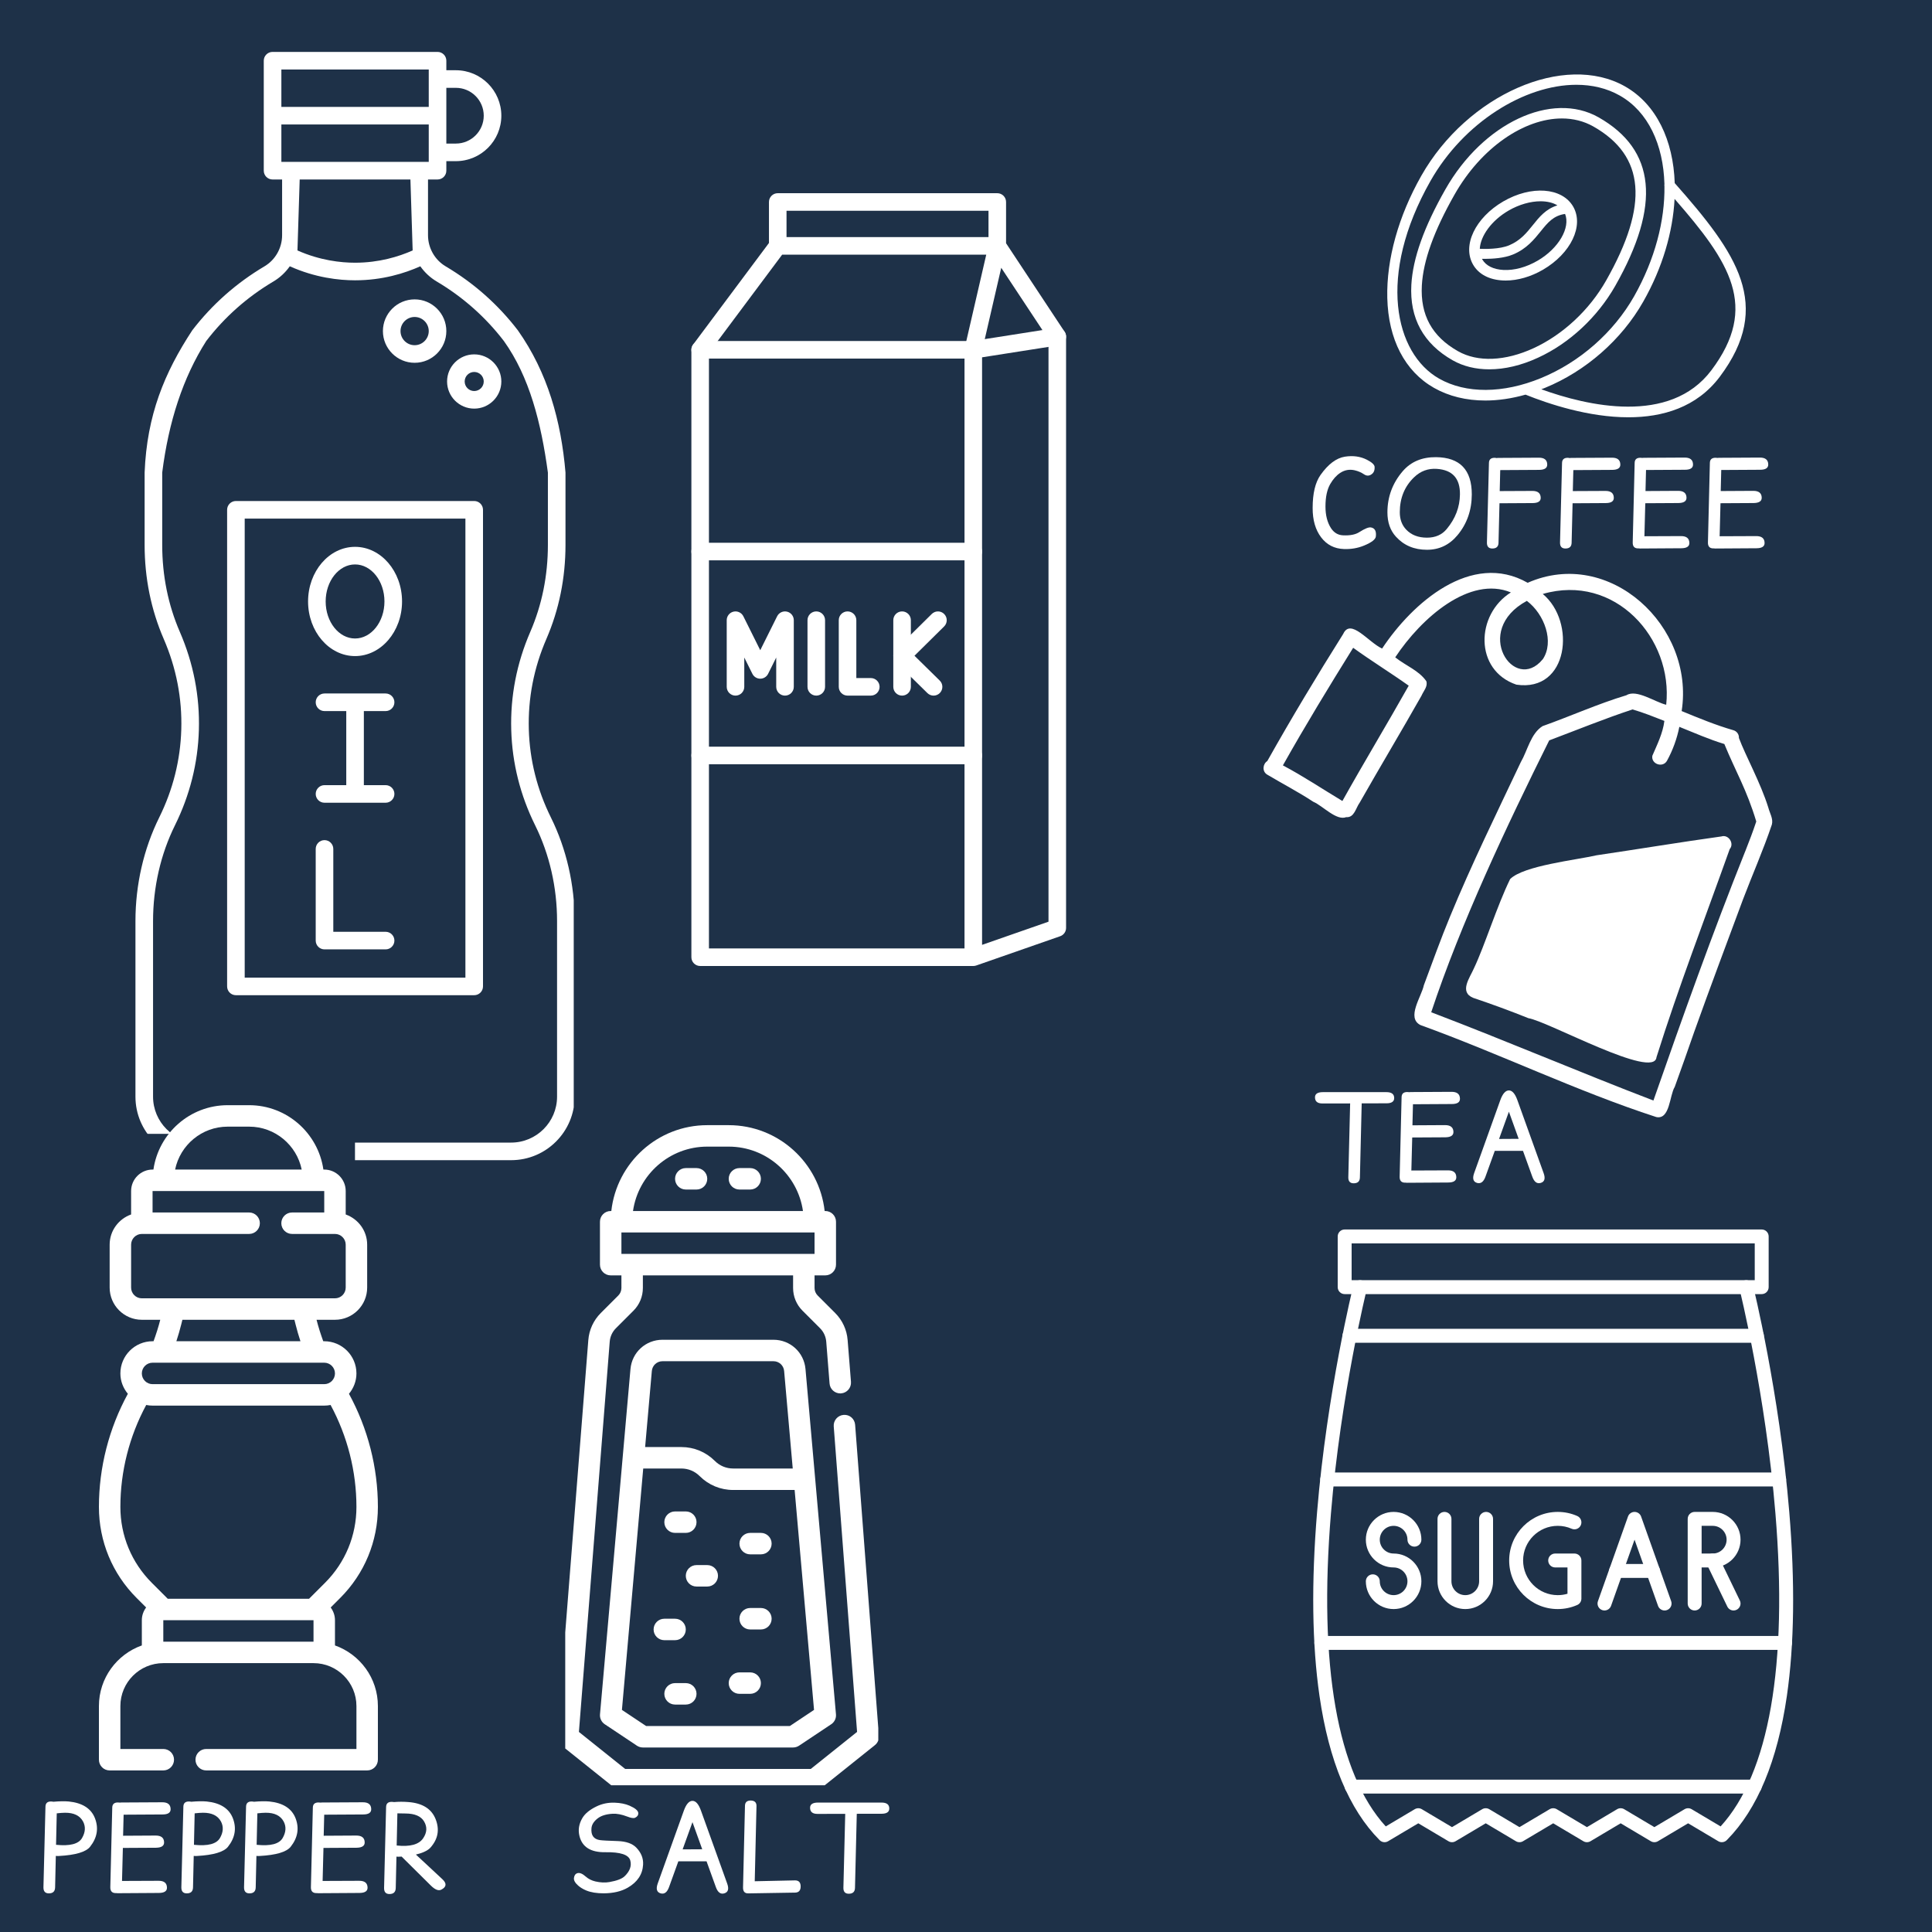 <svg xmlns="http://www.w3.org/2000/svg" xmlns:xlink="http://www.w3.org/1999/xlink" width="1080" zoomAndPan="magnify" viewBox="0 0 810 810" height="1080" preserveAspectRatio="xMidYMid meet" version="1.0"><defs><g/><clipPath id="2879b642a5"><path d="M 529 240 L 743.496 240 L 743.496 469 L 529 469 Z M 529 240 " clip-rule="nonzero"/></clipPath><clipPath id="e90fecf1f7"><path d="M 560 515.465 L 742 515.465 L 742 543 L 560 543 Z M 560 515.465 " clip-rule="nonzero"/></clipPath><clipPath id="fd32a9e3f9"><path d="M 550 536 L 752 536 L 752 772.715 L 550 772.715 Z M 550 536 " clip-rule="nonzero"/></clipPath><clipPath id="1f93e79d93"><path d="M 289.754 81 L 447 81 L 447 405 L 289.754 405 Z M 289.754 81 " clip-rule="nonzero"/></clipPath><clipPath id="7513375ef1"><path d="M 289.754 137 L 447 137 L 447 151 L 289.754 151 Z M 289.754 137 " clip-rule="nonzero"/></clipPath><clipPath id="4e14af2b72"><path d="M 289.754 227 L 412 227 L 412 235 L 289.754 235 Z M 289.754 227 " clip-rule="nonzero"/></clipPath><clipPath id="4000e4743d"><path d="M 289.754 313 L 412 313 L 412 321 L 289.754 321 Z M 289.754 313 " clip-rule="nonzero"/></clipPath><clipPath id="08042d6655"><path d="M 56.789 21.762 L 240.539 21.762 L 240.539 486.762 L 56.789 486.762 Z M 56.789 21.762 " clip-rule="nonzero"/></clipPath><clipPath id="3a24ec810f"><path d="M 45.188 475.367 L 148.848 475.367 L 148.848 487.172 L 45.188 487.172 Z M 45.188 475.367 " clip-rule="nonzero"/></clipPath><clipPath id="e92228794c"><path d="M 41.445 463.355 L 159 463.355 L 159 742.355 L 41.445 742.355 Z M 41.445 463.355 " clip-rule="nonzero"/></clipPath><clipPath id="a90fd10ebb"><path d="M 236.98 471.73 L 368.23 471.73 L 368.23 748.48 L 236.98 748.48 Z M 236.98 471.73 " clip-rule="nonzero"/></clipPath></defs><rect x="-81" width="972" fill="#ffffff" y="-81" height="972" fill-opacity="1"/><rect x="-81" width="972" fill="#1e3148" y="-81" height="972" fill-opacity="1"/><g clip-path="url(#2879b642a5)"><path fill="#ffffff" d="M 731.703 356.883 C 717.918 391.367 705.445 426.367 693.203 461.406 C 662.012 449.453 631.277 436.277 600.043 424.395 C 612.488 386.879 631.566 346.531 649.512 310.41 C 661.125 306.047 672.738 301.285 684.469 297.43 C 689.023 298.766 693.395 300.523 697.801 302.246 C 697.145 307.457 694.777 312.145 692.758 316.848 C 692.137 320.332 697.137 322.066 698.887 318.965 C 701.328 314.512 703.078 309.715 704.07 304.734 C 710.332 307.227 716.512 310.004 722.941 311.93 C 727.711 323.543 732.301 331.008 736.324 344.414 C 734.922 348.672 733.32 352.801 731.703 356.922 Z M 646.781 276.414 C 634.918 290.941 617.02 264.41 640.145 251.918 C 647.547 257.508 651.758 269.133 646.781 276.449 Z M 590.613 287.473 C 581.488 303.691 571.867 319.586 562.805 335.82 C 554.508 330.844 546.43 325.434 537.859 320.891 C 547.234 304.223 557.199 287.855 567.324 271.59 C 574.941 277.105 582.965 282.035 590.613 287.473 Z M 741.379 338.598 C 738.117 328.129 731.812 316.824 729.051 309.391 C 729.133 307.875 728.137 306.512 726.668 306.129 C 719.277 303.992 712.156 301.047 705.043 298.117 C 710.594 262.629 674.789 229.223 640.484 244.336 C 616.852 230.891 592.047 252.883 579.453 271.91 C 573.715 269.289 566.25 258.961 563.141 265.789 C 552.148 283.277 541.453 301.039 531.324 319.07 C 529.434 320.25 529.012 323.453 531.324 324.789 C 537.738 328.602 544.363 332.047 550.617 336.152 C 554.551 337.812 560.293 344.23 564.406 342.59 C 567.816 342.906 568.453 338.656 570.074 336.484 C 578.598 321.484 587.484 306.676 595.973 291.664 C 596.801 289.715 598.711 287.82 597.988 285.574 C 594.828 281.062 589.477 279.18 584.953 275.594 C 595.93 258.988 616.223 241.258 633.445 248.379 C 618.676 257.609 618.004 281.012 635.746 287.043 C 657.707 290.309 660.801 260.598 646.812 249.023 C 676.945 240.266 701.566 267.566 698.562 295.477 C 693.902 294.383 686.121 288.84 681.914 291.473 C 669.945 295.074 658.504 300.246 646.715 304.438 C 641.738 307.582 640.461 314.617 637.59 319.551 C 627.445 341.012 616.98 362.316 607.941 384.258 C 604 393.758 600.543 403.445 596.949 413.078 C 595.996 417.82 589.484 426.734 595.551 429.77 C 628.73 441.773 661.082 457.508 694.422 468.332 C 700.164 469.504 699.93 459.258 702.137 455.691 C 704.902 448.055 707.613 440.398 710.27 432.723 C 716.906 414.113 723.887 395.613 730.758 377.082 C 734.742 366.598 739.285 356.344 742.867 345.691 C 743.508 343.27 741.973 340.922 741.379 338.598 " fill-opacity="1" fill-rule="nonzero"/></g><path fill="#ffffff" d="M 721.723 350.68 C 704.246 353.109 686.832 356.012 669.379 358.582 C 660.719 360.582 638.828 362.906 633.141 368.539 C 627.684 379.629 622.5 396.387 618.004 405.867 C 616.27 409.898 611.582 415.922 617.715 418.387 C 625.496 420.996 633.191 423.828 640.801 426.883 C 648.957 428.168 693.578 452.879 694.492 443.238 C 703.707 413.848 714.922 384.805 725.184 355.996 C 727.238 353.656 724.695 349.734 721.723 350.68 " fill-opacity="1" fill-rule="nonzero"/><g clip-path="url(#e90fecf1f7)"><path fill="#ffffff" d="M 738.602 542.562 L 563.758 542.562 C 562.145 542.562 560.84 541.254 560.84 539.645 L 560.84 518.383 C 560.84 516.77 562.145 515.465 563.758 515.465 L 738.602 515.465 C 740.215 515.465 741.52 516.77 741.52 518.383 L 741.52 539.645 C 741.52 541.258 740.215 542.562 738.602 542.562 Z M 566.676 536.723 L 735.684 536.723 L 735.684 521.301 L 566.676 521.301 Z M 566.676 536.723 " fill-opacity="1" fill-rule="nonzero"/></g><g clip-path="url(#fd32a9e3f9)"><path fill="#ffffff" d="M 580.48 772.352 C 579.727 772.352 578.977 772.055 578.41 771.488 C 565.641 758.648 557.156 738.309 553.203 711.035 C 550.082 689.504 549.742 663.562 552.195 633.93 C 556.355 583.617 567.293 539.379 567.402 538.938 C 567.793 537.371 569.379 536.422 570.941 536.812 C 572.508 537.203 573.461 538.785 573.07 540.352 C 572.961 540.789 562.125 584.633 558.008 634.488 C 552.742 698.238 560.688 743.523 580.988 765.734 L 593.133 758.52 C 594.051 757.973 595.195 757.973 596.113 758.52 L 608.762 766.035 L 621.414 758.52 C 622.332 757.973 623.477 757.973 624.395 758.52 L 637.043 766.035 L 649.695 758.52 C 650.613 757.973 651.758 757.973 652.676 758.52 L 665.328 766.035 L 677.977 758.52 C 678.895 757.973 680.039 757.973 680.957 758.52 L 693.609 766.035 L 706.258 758.52 C 707.176 757.973 708.32 757.973 709.238 758.52 L 721.375 765.73 C 741.68 743.508 749.625 698.199 744.348 634.414 C 740.223 584.566 729.398 540.789 729.289 540.352 C 728.898 538.789 729.852 537.203 731.418 536.812 C 732.98 536.422 734.566 537.375 734.957 538.938 C 735.066 539.379 746.004 583.621 750.164 633.934 C 752.617 663.562 752.277 689.504 749.156 711.035 C 745.219 738.18 736.801 758.457 724.129 771.309 C 723.586 771.953 722.777 772.352 721.891 772.352 C 721.32 772.352 720.773 772.184 720.312 771.891 L 707.75 764.426 L 695.102 771.941 C 694.18 772.488 693.039 772.488 692.117 771.941 L 679.469 764.426 L 666.82 771.941 C 665.898 772.488 664.754 772.488 663.836 771.941 L 651.188 764.426 L 638.535 771.941 C 637.617 772.488 636.473 772.488 635.555 771.941 L 622.906 764.426 L 610.254 771.941 C 609.336 772.488 608.191 772.488 607.273 771.941 L 594.625 764.426 L 581.973 771.941 C 581.508 772.215 580.992 772.352 580.48 772.352 Z M 580.48 772.352 " fill-opacity="1" fill-rule="nonzero"/></g><path fill="#ffffff" d="M 584.281 674.609 C 577.859 674.609 572.637 669.387 572.637 662.965 C 572.637 661.352 573.945 660.047 575.555 660.047 C 577.168 660.047 578.477 661.352 578.477 662.965 C 578.477 666.168 581.078 668.77 584.281 668.77 C 587.48 668.77 590.082 666.168 590.082 662.965 C 590.082 659.766 587.48 657.16 584.281 657.16 C 577.859 657.16 572.637 651.941 572.637 645.52 C 572.637 639.102 577.859 633.875 584.281 633.875 C 590.699 633.875 595.922 639.102 595.922 645.52 C 595.922 647.133 594.613 648.438 593.004 648.438 C 591.391 648.438 590.082 647.133 590.082 645.52 C 590.082 642.32 587.48 639.715 584.281 639.715 C 581.078 639.715 578.477 642.32 578.477 645.52 C 578.477 648.719 581.078 651.324 584.281 651.324 C 590.699 651.324 595.922 656.547 595.922 662.965 C 595.922 669.387 590.699 674.609 584.281 674.609 Z M 584.281 674.609 " fill-opacity="1" fill-rule="nonzero"/><path fill="#ffffff" d="M 614.328 674.609 C 607.906 674.609 602.684 669.387 602.684 662.965 L 602.684 636.797 C 602.684 635.184 603.992 633.875 605.602 633.875 C 607.215 633.875 608.523 635.184 608.523 636.797 L 608.523 662.965 C 608.523 666.168 611.125 668.77 614.328 668.77 C 617.527 668.77 620.133 666.168 620.133 662.965 L 620.133 636.797 C 620.133 635.184 621.438 633.875 623.051 633.875 C 624.664 633.875 625.969 635.184 625.969 636.797 L 625.969 662.965 C 625.969 669.387 620.746 674.609 614.328 674.609 Z M 614.328 674.609 " fill-opacity="1" fill-rule="nonzero"/><path fill="#ffffff" d="M 653.094 674.609 C 641.867 674.609 632.73 665.473 632.73 654.238 C 632.73 643.012 641.867 633.875 653.094 633.875 C 655.945 633.875 658.699 634.453 661.27 635.59 C 662.746 636.242 663.414 637.965 662.762 639.441 C 662.109 640.914 660.387 641.582 658.91 640.93 C 657.086 640.125 655.129 639.715 653.094 639.715 C 645.086 639.715 638.57 646.23 638.57 654.238 C 638.57 662.254 645.086 668.773 653.094 668.773 C 654.488 668.773 655.855 668.578 657.172 668.191 L 657.172 657.16 L 652.012 657.16 C 650.402 657.16 649.094 655.855 649.094 654.242 C 649.094 652.629 650.402 651.324 652.012 651.324 L 660.09 651.324 C 661.703 651.324 663.008 652.629 663.008 654.242 L 663.008 670.227 C 663.008 671.383 662.324 672.434 661.262 672.898 C 658.676 674.035 655.93 674.609 653.094 674.609 Z M 653.094 674.609 " fill-opacity="1" fill-rule="nonzero"/><path fill="#ffffff" d="M 697.895 675.203 C 696.691 675.203 695.566 674.457 695.141 673.258 L 685.293 645.52 L 675.441 673.258 C 674.902 674.777 673.234 675.574 671.715 675.035 C 670.195 674.496 669.402 672.824 669.941 671.305 L 682.543 635.82 C 682.953 634.656 684.059 633.875 685.293 633.875 C 686.527 633.875 687.629 634.656 688.043 635.82 L 700.645 671.305 C 701.184 672.824 700.391 674.496 698.871 675.035 C 698.547 675.148 698.219 675.203 697.895 675.203 Z M 697.895 675.203 " fill-opacity="1" fill-rule="nonzero"/><path fill="#ffffff" d="M 693.047 661.547 L 677.539 661.547 C 675.93 661.547 674.621 660.238 674.621 658.625 C 674.621 657.016 675.93 655.707 677.539 655.707 L 693.047 655.707 C 694.66 655.707 695.969 657.016 695.969 658.625 C 695.969 660.238 694.66 661.547 693.047 661.547 Z M 693.047 661.547 " fill-opacity="1" fill-rule="nonzero"/><path fill="#ffffff" d="M 710.492 675.203 C 708.879 675.203 707.574 673.895 707.574 672.281 L 707.574 636.797 C 707.574 635.184 708.879 633.875 710.492 633.875 L 718.082 633.875 C 724.5 633.875 729.727 639.102 729.727 645.52 C 729.727 651.941 724.5 657.164 718.082 657.164 L 713.414 657.164 L 713.414 672.281 C 713.414 673.895 712.105 675.203 710.492 675.203 Z M 713.414 651.328 L 718.082 651.328 C 721.281 651.328 723.887 648.723 723.887 645.52 C 723.887 642.32 721.281 639.715 718.082 639.715 L 713.414 639.715 Z M 713.414 651.328 " fill-opacity="1" fill-rule="nonzero"/><path fill="#ffffff" d="M 726.809 675.203 C 725.723 675.203 724.684 674.598 724.18 673.555 L 715.453 655.52 C 714.75 654.066 715.359 652.32 716.809 651.617 C 718.262 650.918 720.004 651.523 720.707 652.977 L 729.434 671.012 C 730.137 672.461 729.527 674.207 728.078 674.91 C 727.668 675.109 727.234 675.203 726.809 675.203 Z M 726.809 675.203 " fill-opacity="1" fill-rule="nonzero"/><path fill="#ffffff" d="M 748.387 691.719 L 553.977 691.719 C 552.363 691.719 551.055 690.414 551.055 688.801 C 551.055 687.188 552.363 685.883 553.977 685.883 L 748.387 685.883 C 750 685.883 751.305 687.188 751.305 688.801 C 751.305 690.414 750 691.719 748.387 691.719 Z M 748.387 691.719 " fill-opacity="1" fill-rule="nonzero"/><path fill="#ffffff" d="M 745.922 623.195 L 556.434 623.195 C 554.82 623.195 553.516 621.887 553.516 620.277 C 553.516 618.664 554.82 617.355 556.434 617.355 L 745.922 617.355 C 747.535 617.355 748.844 618.664 748.844 620.277 C 748.844 621.887 747.535 623.195 745.922 623.195 Z M 745.922 623.195 " fill-opacity="1" fill-rule="nonzero"/><path fill="#ffffff" d="M 735.648 751.961 L 566.715 751.961 C 565.102 751.961 563.797 750.652 563.797 749.043 C 563.797 747.43 565.102 746.121 566.715 746.121 L 735.648 746.121 C 737.262 746.121 738.566 747.43 738.566 749.043 C 738.566 750.652 737.258 751.961 735.648 751.961 Z M 735.648 751.961 " fill-opacity="1" fill-rule="nonzero"/><path fill="#ffffff" d="M 736.582 562.957 L 565.773 562.957 C 564.164 562.957 562.855 561.648 562.855 560.035 C 562.855 558.426 564.164 557.117 565.773 557.117 L 736.582 557.117 C 738.195 557.117 739.5 558.426 739.5 560.035 C 739.5 561.648 738.195 562.957 736.582 562.957 Z M 736.582 562.957 " fill-opacity="1" fill-rule="nonzero"/><g clip-path="url(#1f93e79d93)"><path fill="#ffffff" d="M 408.059 405 C 408.031 405 408 405 407.973 405 L 293.551 405 C 291.516 405 289.867 403.352 289.867 401.316 L 289.867 146.656 C 289.867 145.863 290.125 145.09 290.598 144.457 L 322.391 101.867 L 322.391 84.684 C 322.391 82.648 324.039 81 326.07 81 L 418.113 81 C 420.148 81 421.797 82.648 421.797 84.684 L 421.797 101.984 L 446.344 139.105 C 446.742 139.707 446.957 140.414 446.957 141.137 L 446.957 389.039 C 446.957 390.605 445.965 392 444.484 392.516 L 409.352 404.77 C 409.133 404.848 408.906 404.91 408.676 404.949 C 408.469 404.984 408.262 405 408.059 405 Z M 297.23 397.637 L 404.375 397.637 L 404.375 146.66 C 404.375 146.383 404.41 146.105 404.473 145.832 L 413.488 106.773 L 327.918 106.773 L 297.23 147.883 Z M 411.738 147.082 L 411.738 396.137 L 439.59 386.422 L 439.59 142.242 L 419.773 112.273 Z M 329.754 99.41 L 414.434 99.41 L 414.434 88.363 L 329.754 88.363 Z M 329.754 99.41 " fill-opacity="1" fill-rule="nonzero"/></g><g clip-path="url(#7513375ef1)"><path fill="#ffffff" d="M 408.059 150.344 L 293.547 150.344 C 291.512 150.344 289.863 148.695 289.863 146.66 C 289.863 144.629 291.512 142.98 293.547 142.98 L 407.77 142.98 L 442.703 137.492 C 444.715 137.18 446.598 138.551 446.91 140.559 C 447.227 142.57 445.855 144.453 443.844 144.77 L 408.629 150.297 C 408.438 150.328 408.25 150.344 408.059 150.344 Z M 408.059 150.344 " fill-opacity="1" fill-rule="nonzero"/></g><path fill="#ffffff" d="M 329.117 291.641 C 327.086 291.641 325.434 289.992 325.434 287.957 L 325.434 275.672 L 322.035 282.504 C 321.41 283.754 320.137 284.543 318.738 284.543 C 317.344 284.543 316.066 283.754 315.441 282.504 L 312.043 275.672 L 312.043 287.957 C 312.043 289.992 310.395 291.641 308.359 291.641 C 306.328 291.641 304.68 289.992 304.68 287.957 L 304.68 260.02 C 304.68 258.312 305.855 256.828 307.516 256.438 C 309.18 256.047 310.895 256.848 311.656 258.379 L 318.738 272.602 L 325.82 258.379 C 326.582 256.848 328.297 256.047 329.961 256.438 C 331.625 256.828 332.801 258.312 332.801 260.02 L 332.801 287.957 C 332.801 289.992 331.148 291.641 329.117 291.641 Z M 329.117 291.641 " fill-opacity="1" fill-rule="nonzero"/><path fill="#ffffff" d="M 342.227 291.641 C 340.195 291.641 338.547 289.992 338.547 287.957 L 338.547 260.02 C 338.547 257.984 340.195 256.336 342.227 256.336 C 344.262 256.336 345.91 257.984 345.91 260.02 L 345.91 287.957 C 345.91 289.992 344.262 291.641 342.227 291.641 Z M 342.227 291.641 " fill-opacity="1" fill-rule="nonzero"/><path fill="#ffffff" d="M 365.09 291.641 L 355.34 291.641 C 353.305 291.641 351.656 289.992 351.656 287.957 L 351.656 260.02 C 351.656 257.984 353.305 256.336 355.34 256.336 C 357.371 256.336 359.02 257.984 359.02 260.02 L 359.02 284.277 L 365.09 284.277 C 367.121 284.277 368.77 285.926 368.77 287.957 C 368.77 289.992 367.121 291.641 365.09 291.641 Z M 365.09 291.641 " fill-opacity="1" fill-rule="nonzero"/><path fill="#ffffff" d="M 378.199 291.641 C 376.164 291.641 374.52 289.992 374.52 287.957 L 374.52 260.016 C 374.52 257.984 376.164 256.336 378.199 256.336 C 380.234 256.336 381.883 257.984 381.883 260.016 L 381.883 287.957 C 381.883 289.992 380.234 291.641 378.199 291.641 Z M 378.199 291.641 " fill-opacity="1" fill-rule="nonzero"/><path fill="#ffffff" d="M 391.406 291.641 C 390.477 291.641 389.543 291.289 388.828 290.586 L 375.617 277.602 C 374.883 276.883 374.484 275.887 374.52 274.859 L 374.523 274.77 C 374.551 273.828 374.941 272.93 375.613 272.27 L 390.656 257.402 C 392.102 255.973 394.434 255.988 395.859 257.434 C 397.289 258.879 397.277 261.211 395.832 262.637 L 383.398 274.926 L 393.988 285.332 C 395.438 286.758 395.457 289.09 394.035 290.539 C 393.312 291.273 392.359 291.641 391.406 291.641 Z M 391.406 291.641 " fill-opacity="1" fill-rule="nonzero"/><g clip-path="url(#4e14af2b72)"><path fill="#ffffff" d="M 408.059 234.922 L 293.547 234.922 C 291.512 234.922 289.863 233.273 289.863 231.238 C 289.863 229.207 291.512 227.559 293.547 227.559 L 408.055 227.559 C 410.09 227.559 411.738 229.207 411.738 231.238 C 411.738 233.273 410.09 234.922 408.059 234.922 Z M 408.059 234.922 " fill-opacity="1" fill-rule="nonzero"/></g><g clip-path="url(#4000e4743d)"><path fill="#ffffff" d="M 408.059 320.418 L 293.547 320.418 C 291.512 320.418 289.863 318.77 289.863 316.738 C 289.863 314.703 291.512 313.055 293.547 313.055 L 408.055 313.055 C 410.09 313.055 411.738 314.703 411.738 316.738 C 411.738 318.77 410.09 320.418 408.059 320.418 Z M 408.059 320.418 " fill-opacity="1" fill-rule="nonzero"/></g><g clip-path="url(#08042d6655)"><path fill="#ffffff" d="M 230.973 342.734 C 225.199 331.078 222.082 318.668 221.711 305.855 C 221.332 292.801 223.812 280.02 229.082 267.863 C 234.391 255.613 237.086 242.348 237.086 228.434 L 237.086 198.129 C 235.246 176.512 229.637 156.254 217.109 138.484 C 208.816 127.676 198.629 118.648 186.828 111.656 C 182.273 108.953 179.445 103.961 179.445 98.621 L 179.445 75.25 L 183.441 75.25 C 185.48 75.25 187.129 73.598 187.129 71.562 L 187.129 67.566 L 191.129 67.566 C 201.637 67.566 210.188 59.016 210.188 48.508 C 210.188 38 201.637 29.449 191.129 29.449 L 187.129 29.449 L 187.129 25.449 C 187.129 23.414 185.48 21.762 183.441 21.762 L 114.273 21.762 C 112.238 21.762 110.586 23.414 110.586 25.449 L 110.586 71.562 C 110.586 73.598 112.238 75.25 114.273 75.25 L 118.273 75.25 L 118.273 98.621 C 118.273 103.961 115.445 108.957 110.891 111.656 C 99.09 118.652 88.898 127.676 80.609 138.484 C 68.945 156.254 61.59 174.039 60.633 198.129 L 60.633 228.434 C 60.633 242.352 63.324 255.613 68.633 267.863 C 73.906 280.02 76.383 292.801 76.004 305.855 C 75.633 318.668 72.52 331.078 66.746 342.738 C 60.234 355.895 56.789 370.914 56.789 386.176 L 56.789 459.781 C 56.789 474.465 68.738 486.41 83.422 486.41 L 214.297 486.41 C 228.98 486.41 240.926 474.465 240.926 459.781 L 240.926 386.176 C 240.926 370.914 237.484 355.895 230.973 342.734 Z M 187.129 36.824 L 191.129 36.824 C 197.57 36.824 202.812 42.066 202.812 48.508 C 202.812 54.949 197.57 60.191 191.129 60.191 L 187.129 60.191 Z M 117.965 29.141 L 179.754 29.141 L 179.754 44.82 L 117.965 44.82 Z M 117.965 67.875 L 117.965 52.195 L 179.754 52.195 L 179.754 67.875 Z M 173.008 105.004 C 167.164 107.598 158.887 110.145 148.859 110.145 C 142.93 110.145 134.152 109.199 124.711 105 L 125.648 75.25 L 172.07 75.25 Z M 233.551 459.781 C 233.551 470.398 224.914 479.035 214.297 479.035 L 83.422 479.035 C 72.805 479.035 64.168 470.398 64.168 459.781 L 64.168 386.176 C 64.168 372.043 67.344 358.152 73.355 346.008 C 79.602 333.387 82.977 319.953 83.379 306.07 C 83.789 291.93 81.105 278.086 75.402 264.93 C 70.496 253.613 68.008 241.336 68.008 228.434 L 68.008 198.129 C 70.699 176.824 76.707 158.32 86.461 142.977 C 94.176 132.914 103.66 124.512 114.652 118 C 117.391 116.375 119.703 114.188 121.496 111.641 C 132.191 116.445 142.148 117.52 148.859 117.52 C 160.254 117.52 169.645 114.594 176.223 111.645 C 178.016 114.191 180.328 116.375 183.066 118 C 194.055 124.512 203.539 132.914 211.258 142.977 C 222.012 158.012 226.883 177.328 229.707 198.129 L 229.707 228.434 C 229.707 241.336 227.223 253.613 222.316 264.93 C 216.613 278.086 213.93 291.93 214.34 306.07 C 214.742 319.953 218.113 333.391 224.359 346.008 C 230.371 358.152 233.551 372.043 233.551 386.176 Z M 233.551 459.781 " fill-opacity="1" fill-rule="nonzero"/></g><path fill="#ffffff" d="M 198.812 210.051 L 98.906 210.051 C 96.867 210.051 95.219 211.703 95.219 213.738 L 95.219 413.555 C 95.219 415.594 96.867 417.242 98.906 417.242 L 198.812 417.242 C 200.848 417.242 202.5 415.594 202.5 413.555 L 202.5 213.738 C 202.5 211.703 200.848 210.051 198.812 210.051 Z M 195.125 409.871 L 102.594 409.871 L 102.594 217.426 L 195.125 217.426 Z M 195.125 409.871 " fill-opacity="1" fill-rule="nonzero"/><path fill="#ffffff" d="M 173.836 152.102 C 181.168 152.102 187.129 146.141 187.129 138.809 C 187.129 131.477 181.168 125.516 173.836 125.516 C 166.504 125.516 160.539 131.477 160.539 138.809 C 160.539 146.141 166.504 152.102 173.836 152.102 Z M 173.836 132.891 C 177.098 132.891 179.754 135.547 179.754 138.809 C 179.754 142.074 177.098 144.727 173.836 144.727 C 170.574 144.727 167.918 142.074 167.918 138.809 C 167.918 135.547 170.574 132.891 173.836 132.891 Z M 173.836 132.891 " fill-opacity="1" fill-rule="nonzero"/><path fill="#ffffff" d="M 198.812 148.57 C 192.543 148.57 187.441 153.672 187.441 159.945 C 187.441 166.215 192.543 171.316 198.812 171.316 C 205.086 171.316 210.188 166.215 210.188 159.945 C 210.188 153.672 205.086 148.57 198.812 148.57 Z M 198.812 163.941 C 196.609 163.941 194.816 162.148 194.816 159.945 C 194.816 157.738 196.609 155.945 198.812 155.945 C 201.02 155.945 202.812 157.738 202.812 159.945 C 202.812 162.148 201.016 163.941 198.812 163.941 Z M 198.812 163.941 " fill-opacity="1" fill-rule="nonzero"/><path fill="#ffffff" d="M 161.668 390.656 L 139.738 390.656 L 139.738 355.918 C 139.738 353.883 138.086 352.23 136.051 352.23 C 134.012 352.23 132.363 353.883 132.363 355.918 L 132.363 394.344 C 132.363 396.379 134.012 398.031 136.051 398.031 L 161.668 398.031 C 163.703 398.031 165.355 396.379 165.355 394.344 C 165.355 392.309 163.703 390.656 161.668 390.656 Z M 161.668 390.656 " fill-opacity="1" fill-rule="nonzero"/><path fill="#ffffff" d="M 161.668 298.125 C 163.703 298.125 165.355 296.473 165.355 294.434 C 165.355 292.398 163.703 290.746 161.668 290.746 L 136.051 290.746 C 134.012 290.746 132.363 292.398 132.363 294.434 C 132.363 296.473 134.012 298.125 136.051 298.125 L 145.172 298.125 L 145.172 329.176 L 136.051 329.176 C 134.012 329.176 132.363 330.824 132.363 332.863 C 132.363 334.898 134.012 336.551 136.051 336.551 L 161.668 336.551 C 163.703 336.551 165.355 334.898 165.355 332.863 C 165.355 330.824 163.703 329.176 161.668 329.176 L 152.547 329.176 L 152.547 298.125 Z M 161.668 298.125 " fill-opacity="1" fill-rule="nonzero"/><path fill="#ffffff" d="M 148.859 275.066 C 159.719 275.066 168.559 264.793 168.559 252.168 C 168.559 239.539 159.719 229.266 148.859 229.266 C 137.996 229.266 129.16 239.539 129.16 252.168 C 129.16 264.793 137.996 275.066 148.859 275.066 Z M 148.859 236.641 C 155.652 236.641 161.184 243.605 161.184 252.168 C 161.184 260.727 155.652 267.691 148.859 267.691 C 142.062 267.691 136.535 260.727 136.535 252.168 C 136.535 243.605 142.062 236.641 148.859 236.641 Z M 148.859 236.641 " fill-opacity="1" fill-rule="nonzero"/><g clip-path="url(#3a24ec810f)"><path fill="#1e3148" d="M 45.188 475.367 L 148.828 475.367 L 148.828 487.172 L 45.188 487.172 Z M 45.188 475.367 " fill-opacity="1" fill-rule="nonzero"/></g><g clip-path="url(#e92228794c)"><path fill="#ffffff" d="M 158.434 631.793 C 158.434 615.254 154.227 598.871 146.305 584.355 C 148.23 582.02 149.438 579.074 149.438 575.816 C 149.438 568.375 143.383 562.32 135.941 562.32 L 135.523 562.32 C 134.453 559.363 133.48 556.359 132.715 553.324 L 140.438 553.324 C 147.879 553.324 153.934 547.27 153.934 539.828 L 153.934 521.836 C 153.934 515.977 150.16 511.031 144.938 509.168 L 144.938 499.344 C 144.938 494.379 140.902 490.344 135.941 490.344 L 135.582 490.344 C 133.387 475.109 120.281 463.355 104.453 463.355 L 95.453 463.355 C 79.625 463.355 66.52 475.109 64.324 490.344 L 63.965 490.344 C 59.004 490.344 54.969 494.379 54.969 499.344 L 54.969 509.168 C 49.746 511.031 45.973 515.977 45.973 521.836 L 45.973 539.828 C 45.973 547.27 52.027 553.324 59.465 553.324 L 67.191 553.324 C 66.422 556.359 65.453 559.363 64.379 562.32 L 63.965 562.32 C 56.523 562.32 50.469 568.375 50.469 575.816 C 50.469 579.074 51.676 582.02 53.602 584.355 C 45.68 598.871 41.473 615.254 41.473 631.793 C 41.473 646.211 47.086 659.77 57.285 669.961 L 61.266 673.941 C 60.148 675.441 59.465 677.277 59.465 679.281 L 59.465 689.855 C 49 693.57 41.473 703.543 41.473 715.27 L 41.473 737.762 C 41.473 740.25 43.484 742.262 45.973 742.262 L 68.465 742.262 C 70.949 742.262 72.961 740.25 72.961 737.762 C 72.961 735.273 70.949 733.266 68.465 733.266 L 50.469 733.266 L 50.469 715.27 C 50.469 705.348 58.539 697.277 68.465 697.277 L 131.441 697.277 C 141.367 697.277 149.438 705.348 149.438 715.27 L 149.438 733.266 L 86.457 733.266 C 83.969 733.266 81.957 735.273 81.957 737.762 C 81.957 740.25 83.969 742.262 86.457 742.262 L 153.934 742.262 C 156.422 742.262 158.434 740.25 158.434 737.762 L 158.434 715.27 C 158.434 703.543 150.906 693.57 140.438 689.855 L 140.438 679.281 C 140.438 677.277 139.754 675.441 138.645 673.941 L 142.625 669.961 C 152.82 659.77 158.434 646.211 158.434 631.793 Z M 95.453 472.352 L 104.453 472.352 C 115.312 472.352 124.398 480.094 126.488 490.344 L 73.418 490.344 C 75.508 480.094 84.594 472.352 95.453 472.352 Z M 54.969 539.828 L 54.969 521.836 C 54.969 519.355 56.984 517.336 59.465 517.336 L 104.453 517.336 C 106.938 517.336 108.949 515.32 108.949 512.84 C 108.949 510.355 106.938 508.34 104.453 508.34 L 63.965 508.34 L 63.965 499.344 L 135.941 499.344 L 135.941 508.34 L 122.445 508.34 C 119.957 508.34 117.945 510.355 117.945 512.84 C 117.945 515.32 119.957 517.336 122.445 517.336 L 140.438 517.336 C 142.922 517.336 144.938 519.355 144.938 521.836 L 144.938 539.828 C 144.938 542.309 142.922 544.328 140.438 544.328 L 59.465 544.328 C 56.984 544.328 54.969 542.309 54.969 539.828 Z M 75.988 555.254 L 76.473 553.324 L 123.434 553.324 L 123.918 555.254 C 124.504 557.625 125.199 559.988 125.965 562.32 L 73.941 562.32 C 74.707 559.98 75.398 557.625 75.988 555.254 Z M 63.965 571.32 L 135.941 571.32 C 138.426 571.32 140.438 573.34 140.438 575.816 C 140.438 578.297 138.426 580.316 135.941 580.316 L 63.965 580.316 C 61.48 580.316 59.465 578.297 59.465 575.816 C 59.465 573.34 61.48 571.32 63.965 571.32 Z M 50.469 631.793 C 50.469 616.898 54.23 602.148 61.301 589.043 C 62.164 589.219 63.051 589.312 63.965 589.312 L 135.941 589.312 C 136.855 589.312 137.746 589.219 138.605 589.043 C 145.676 602.152 149.438 616.902 149.438 631.793 C 149.438 643.809 144.758 655.105 136.262 663.602 L 129.578 670.285 L 70.324 670.285 L 63.645 663.605 C 55.148 655.105 50.469 643.809 50.469 631.793 Z M 68.465 688.277 L 68.465 679.281 L 131.441 679.281 L 131.441 688.277 Z M 68.465 688.277 " fill-opacity="1" fill-rule="nonzero"/></g><path fill="#ffffff" d="M 702.137 76.77 C 701.543 58.844 694.484 43.73 681.305 36.234 C 655.918 21.84 615.195 39.668 595.898 73.676 C 586.312 90.57 581.25 108.746 581.625 124.859 C 582.031 142.254 588.996 155.68 601.207 162.613 C 607.422 166.145 614.789 167.922 622.754 167.922 C 628.156 167.922 633.84 167.078 639.586 165.457 C 649.297 169.359 666.035 174.949 682.711 174.949 C 697.078 174.949 711.348 170.828 721.027 157.961 C 743.512 127.98 728.242 106.277 702.137 76.77 Z M 603.359 158.742 C 584.781 148.188 577.223 115.555 599.738 75.863 C 613.668 51.316 639.211 35.547 660.883 35.547 C 667.473 35.547 673.688 36.984 679.121 40.074 C 691.02 46.82 697.355 60.656 697.824 77.176 C 697.762 77.488 697.762 77.766 697.824 78.078 C 698.043 92.445 693.859 108.777 685.086 124.266 C 676.496 139.379 662.289 151.871 646.051 158.523 C 630.156 165.051 614.602 165.113 603.359 158.742 Z M 717.5 155.242 C 700.074 178.414 665.16 170.078 646.207 163.207 C 646.707 163.02 647.238 162.832 647.734 162.613 C 664.848 155.617 679.871 142.441 688.926 126.484 C 697.047 112.211 701.355 97.191 702.074 83.387 C 725.305 109.965 737.516 128.605 717.5 155.242 Z M 717.5 155.242 " fill-opacity="1" fill-rule="nonzero"/><path fill="#ffffff" d="M 677.215 119.832 C 696.453 85.918 694.172 62.809 670.219 49.195 C 650.578 38.047 621.754 51.598 605.984 79.391 C 596.992 95.223 592.336 108.309 591.715 119.395 C 590.934 133.414 596.773 144.094 609.043 151.059 C 613.512 153.59 618.727 154.84 624.379 154.84 C 630.84 154.84 637.836 153.215 644.895 149.934 C 658.012 143.91 669.781 132.918 677.215 119.832 Z M 643.051 145.938 C 631.09 151.465 619.508 151.934 611.23 147.219 C 600.363 141.066 595.43 132.043 596.117 119.645 C 596.711 109.246 601.176 96.816 609.824 81.578 C 621.035 61.809 639.086 49.664 654.824 49.664 C 659.508 49.664 664.008 50.754 668.035 53.035 C 689.707 65.34 691.395 85.855 673.375 117.613 C 666.379 129.949 655.324 140.254 643.051 145.938 Z M 643.051 145.938 " fill-opacity="1" fill-rule="nonzero"/><path fill="#ffffff" d="M 630.25 84.449 C 618.508 91.289 612.949 102.938 617.602 110.961 C 619.91 114.961 624.348 117.301 630.094 117.582 C 630.5 117.613 630.902 117.613 631.277 117.613 C 636.336 117.613 641.836 116.023 646.895 113.086 C 658.633 106.246 664.191 94.598 659.539 86.574 C 654.855 78.578 641.988 77.641 630.25 84.449 Z M 632.465 88.293 C 636.93 85.699 641.742 84.387 645.863 84.387 C 648.609 84.387 651.078 84.949 652.949 86.105 C 648.109 87.574 645.332 91.008 642.645 94.379 C 640.086 97.566 637.43 100.875 632.715 102.844 C 628.688 104.531 622.566 104.406 620.41 104.312 C 620.691 98.941 625.312 92.445 632.465 88.293 Z M 644.676 109.277 C 639.961 112.023 634.871 113.43 630.312 113.18 C 626.125 112.961 622.973 111.398 621.441 108.746 C 621.41 108.684 621.379 108.59 621.348 108.527 C 621.723 108.527 622.098 108.527 622.535 108.527 C 625.719 108.527 630.625 108.246 634.371 106.684 C 640.055 104.312 643.176 100.406 645.957 96.973 C 648.891 93.32 651.297 90.383 656.168 89.695 C 658.48 95.441 653.48 104.156 644.676 109.277 Z M 644.676 109.277 " fill-opacity="1" fill-rule="nonzero"/><g fill="#ffffff" fill-opacity="1"><g transform="translate(236.98, 792.721)"><g><path d="M 7.203 -30.531 C 8.305 -32.383 10.27 -33.992 13.094 -35.359 C 15.457 -36.516 18.016 -37.039 20.766 -36.938 C 23.18 -36.844 25.242 -36.426 26.953 -35.688 C 29.348 -34.633 30.57 -33.598 30.625 -32.578 C 30.676 -31.734 30.234 -31.082 29.297 -30.625 C 28.68 -30.332 27.578 -30.5 25.984 -31.125 C 23.68 -32.008 21.645 -32.398 19.875 -32.297 C 17.145 -32.141 15.039 -31.484 13.562 -30.328 C 12 -29.109 11.145 -27.758 11 -26.281 C 10.719 -23.312 11.898 -21.633 14.547 -21.25 C 15.547 -21.102 18.031 -20.969 22 -20.844 C 25.531 -20.719 28.117 -19.812 29.766 -18.125 C 31.836 -15.988 32.797 -13.598 32.641 -10.953 C 32.41 -6.867 30.27 -3.656 26.219 -1.312 C 23.52 0.25 20.164 1.039 16.156 1.062 C 13.195 1.07 10.738 0.672 8.781 -0.141 C 7.469 -0.691 6.348 -1.367 5.422 -2.172 C 4.109 -3.336 3.52 -4.414 3.656 -5.406 C 3.801 -6.488 4.289 -7.148 5.125 -7.391 C 6.062 -7.66 7.227 -7.176 8.625 -5.938 C 9.719 -4.969 11.051 -4.297 12.625 -3.922 C 14.758 -3.43 16.719 -3.344 18.5 -3.656 C 21.656 -4.207 23.789 -5.023 24.906 -6.109 C 27.102 -8.234 27.891 -10.438 27.266 -12.719 C 26.609 -15.125 23.125 -16.273 16.812 -16.172 C 10.719 -16.078 7.102 -18.332 5.969 -22.938 C 5.32 -25.531 5.734 -28.062 7.203 -30.531 Z M 7.203 -30.531 "/></g></g></g><g fill="#ffffff" fill-opacity="1"><g transform="translate(271.992, 792.721)"><g><path d="M 21.891 -33.609 L 32.891 -3.016 C 33.703 -0.754 33.289 0.609 31.656 1.078 C 30.094 1.547 28.91 0.645 28.109 -1.625 L 24.234 -12.359 L 12.406 -12.359 L 8.531 -1.625 C 7.738 0.625 6.555 1.523 4.984 1.078 C 3.367 0.609 2.957 -0.754 3.75 -3.016 L 14.719 -33.609 C 15.707 -36.336 16.91 -37.703 18.328 -37.703 C 19.723 -37.703 20.91 -36.336 21.891 -33.609 Z M 18.328 -28.781 L 14.203 -17.359 L 22.422 -17.406 Z M 18.328 -28.781 "/></g></g></g><g fill="#ffffff" fill-opacity="1"><g transform="translate(308.928, 792.721)"><g><path d="M 4.734 1.078 C 3.254 1.098 2.539 0.238 2.594 -1.5 L 3.406 -35.656 C 3.438 -37.082 4.207 -37.812 5.719 -37.844 C 7.426 -37.844 8.266 -37.066 8.234 -35.516 L 7.5 -4 L 24.312 -4.359 C 25.938 -4.391 26.75 -3.547 26.75 -1.828 C 26.75 -0.117 25.961 0.742 24.391 0.766 L 5.25 1.078 C 5.25 1.078 5.078 1.078 4.734 1.078 Z M 4.734 1.078 "/></g></g></g><g fill="#ffffff" fill-opacity="1"><g transform="translate(336.74, 792.721)"><g><path d="M 6.219 -36.984 L 32.844 -36.984 C 34.977 -36.984 36.062 -36.18 36.094 -34.578 C 36.133 -33.055 35.051 -32.297 32.844 -32.297 L 22.469 -32.281 L 21.719 -1.234 C 21.688 0.441 20.789 1.266 19.031 1.234 C 17.551 1.203 16.828 0.363 16.859 -1.281 L 17.625 -32.25 C 13.75 -32.238 9.867 -32.234 5.984 -32.234 C 3.922 -32.234 2.891 -33.094 2.891 -34.812 C 2.891 -36.258 4 -36.984 6.219 -36.984 Z M 6.219 -36.984 "/></g></g></g><g fill="#ffffff" fill-opacity="1"><g transform="translate(15.903, 792.721)"><g><path d="M 5.453 -37.438 C 5.828 -37.438 6.16 -37.398 6.453 -37.328 C 9.035 -37.555 11.191 -37.594 12.922 -37.438 C 18.66 -36.852 22.328 -34.5 23.922 -30.375 C 25.523 -26.188 24.832 -22.207 21.844 -18.438 C 20.082 -16.258 15.754 -14.977 8.859 -14.594 C 8.359 -14.562 7.906 -14.57 7.5 -14.625 L 7.203 -1.438 C 7.172 0.281 6.266 1.117 4.484 1.078 C 3.004 1.047 2.281 0.191 2.312 -1.484 L 3.156 -35.266 C 3.188 -36.711 3.953 -37.438 5.453 -37.438 Z M 7.891 -32.469 L 7.594 -19.281 C 13.414 -18.676 17.051 -19.625 18.5 -22.125 C 19.906 -24.57 20.051 -26.867 18.938 -29.016 C 17.594 -31.516 15.062 -32.75 11.344 -32.719 C 10.375 -32.707 9.223 -32.625 7.891 -32.469 Z M 7.891 -32.469 "/></g></g></g><g fill="#ffffff" fill-opacity="1"><g transform="translate(42.187, 792.721)"><g><path d="M 8.688 -37.016 L 25.797 -37.109 C 28.109 -37.129 29.289 -36.188 29.344 -34.281 C 29.395 -32.758 28.258 -32 25.938 -32 C 20.5 -31.969 15.066 -31.938 9.641 -31.906 L 9.422 -23.078 L 23.062 -23.156 C 25.375 -23.164 26.555 -22.227 26.609 -20.344 C 26.66 -18.844 25.523 -18.078 23.203 -18.047 L 9.328 -17.969 L 8.969 -4.125 L 24.266 -4.188 C 26.578 -4.207 27.758 -3.27 27.812 -1.375 C 27.863 0.133 26.727 0.895 24.406 0.906 L 7.156 1.016 C 6.957 1.016 6.773 1 6.609 0.969 C 6.473 0.969 6.344 0.969 6.219 0.969 C 4.738 0.926 4.02 0.086 4.062 -1.547 L 4.875 -34.922 C 4.914 -36.316 5.691 -37.02 7.203 -37.031 C 7.547 -37.031 7.848 -37.008 8.109 -36.969 C 8.297 -37 8.488 -37.016 8.688 -37.016 Z M 8.688 -37.016 "/></g></g></g><g fill="#ffffff" fill-opacity="1"><g transform="translate(73.722, 792.721)"><g><path d="M 5.453 -37.438 C 5.828 -37.438 6.16 -37.398 6.453 -37.328 C 9.035 -37.555 11.191 -37.594 12.922 -37.438 C 18.66 -36.852 22.328 -34.5 23.922 -30.375 C 25.523 -26.188 24.832 -22.207 21.844 -18.438 C 20.082 -16.258 15.754 -14.977 8.859 -14.594 C 8.359 -14.562 7.906 -14.57 7.5 -14.625 L 7.203 -1.438 C 7.172 0.281 6.266 1.117 4.484 1.078 C 3.004 1.047 2.281 0.191 2.312 -1.484 L 3.156 -35.266 C 3.188 -36.711 3.953 -37.438 5.453 -37.438 Z M 7.891 -32.469 L 7.594 -19.281 C 13.414 -18.676 17.051 -19.625 18.5 -22.125 C 19.906 -24.57 20.051 -26.867 18.938 -29.016 C 17.594 -31.516 15.062 -32.75 11.344 -32.719 C 10.375 -32.707 9.223 -32.625 7.891 -32.469 Z M 7.891 -32.469 "/></g></g></g><g fill="#ffffff" fill-opacity="1"><g transform="translate(100.006, 792.721)"><g><path d="M 5.453 -37.438 C 5.828 -37.438 6.16 -37.398 6.453 -37.328 C 9.035 -37.555 11.191 -37.594 12.922 -37.438 C 18.66 -36.852 22.328 -34.5 23.922 -30.375 C 25.523 -26.188 24.832 -22.207 21.844 -18.438 C 20.082 -16.258 15.754 -14.977 8.859 -14.594 C 8.359 -14.562 7.906 -14.57 7.5 -14.625 L 7.203 -1.438 C 7.172 0.281 6.266 1.117 4.484 1.078 C 3.004 1.047 2.281 0.191 2.312 -1.484 L 3.156 -35.266 C 3.188 -36.711 3.953 -37.438 5.453 -37.438 Z M 7.891 -32.469 L 7.594 -19.281 C 13.414 -18.676 17.051 -19.625 18.5 -22.125 C 19.906 -24.57 20.051 -26.867 18.938 -29.016 C 17.594 -31.516 15.062 -32.75 11.344 -32.719 C 10.375 -32.707 9.223 -32.625 7.891 -32.469 Z M 7.891 -32.469 "/></g></g></g><g fill="#ffffff" fill-opacity="1"><g transform="translate(126.289, 792.721)"><g><path d="M 8.688 -37.016 L 25.797 -37.109 C 28.109 -37.129 29.289 -36.188 29.344 -34.281 C 29.395 -32.758 28.258 -32 25.938 -32 C 20.5 -31.969 15.066 -31.938 9.641 -31.906 L 9.422 -23.078 L 23.062 -23.156 C 25.375 -23.164 26.555 -22.227 26.609 -20.344 C 26.66 -18.844 25.523 -18.078 23.203 -18.047 L 9.328 -17.969 L 8.969 -4.125 L 24.266 -4.188 C 26.578 -4.207 27.758 -3.27 27.812 -1.375 C 27.863 0.133 26.727 0.895 24.406 0.906 L 7.156 1.016 C 6.957 1.016 6.773 1 6.609 0.969 C 6.473 0.969 6.344 0.969 6.219 0.969 C 4.738 0.926 4.02 0.086 4.062 -1.547 L 4.875 -34.922 C 4.914 -36.316 5.691 -37.02 7.203 -37.031 C 7.547 -37.031 7.848 -37.008 8.109 -36.969 C 8.297 -37 8.488 -37.016 8.688 -37.016 Z M 8.688 -37.016 "/></g></g></g><g fill="#ffffff" fill-opacity="1"><g transform="translate(157.825, 792.721)"><g><path d="M 27.25 -0.5 C 26.062 0.145 24.555 -0.441 22.734 -2.266 L 10.547 -14.344 C 10.285 -14.332 10.016 -14.316 9.734 -14.297 C 9.242 -14.266 8.797 -14.273 8.391 -14.328 L 8.094 -1.156 C 8.051 0.551 7.145 1.391 5.375 1.359 C 3.895 1.328 3.172 0.473 3.203 -1.203 L 4.047 -35.109 C 4.078 -36.555 4.844 -37.281 6.344 -37.281 C 6.719 -37.281 7.051 -37.25 7.344 -37.188 C 9.27 -37.363 11.27 -37.367 13.344 -37.203 C 19.27 -36.766 23.094 -34.375 24.812 -30.031 C 26.551 -25.625 25.812 -21.629 22.594 -18.047 C 21.52 -16.867 19.504 -15.914 16.547 -15.188 L 27.625 -4.875 C 29.531 -3.102 29.406 -1.645 27.25 -0.5 Z M 8.781 -32.469 L 8.484 -18.984 C 14.086 -18.391 17.773 -19.383 19.547 -21.969 C 21.211 -24.383 21.352 -26.754 19.969 -29.078 C 18.676 -31.266 16.098 -32.375 12.234 -32.406 C 11.078 -32.438 9.926 -32.457 8.781 -32.469 Z M 8.781 -32.469 "/></g></g></g><g fill="#ffffff" fill-opacity="1"><g transform="translate(548.428, 494.867)"><g><path d="M 6.219 -36.984 L 32.844 -36.984 C 34.977 -36.984 36.062 -36.18 36.094 -34.578 C 36.133 -33.055 35.051 -32.297 32.844 -32.297 L 22.469 -32.281 L 21.719 -1.234 C 21.688 0.441 20.789 1.266 19.031 1.234 C 17.551 1.203 16.828 0.363 16.859 -1.281 L 17.625 -32.25 C 13.75 -32.238 9.867 -32.234 5.984 -32.234 C 3.922 -32.234 2.891 -33.094 2.891 -34.812 C 2.891 -36.258 4 -36.984 6.219 -36.984 Z M 6.219 -36.984 "/></g></g></g><g fill="#ffffff" fill-opacity="1"><g transform="translate(582.75, 494.867)"><g><path d="M 8.688 -37.016 L 25.797 -37.109 C 28.109 -37.129 29.289 -36.188 29.344 -34.281 C 29.395 -32.758 28.258 -32 25.938 -32 C 20.5 -31.969 15.066 -31.938 9.641 -31.906 L 9.422 -23.078 L 23.062 -23.156 C 25.375 -23.164 26.555 -22.227 26.609 -20.344 C 26.66 -18.844 25.523 -18.078 23.203 -18.047 L 9.328 -17.969 L 8.969 -4.125 L 24.266 -4.188 C 26.578 -4.207 27.758 -3.27 27.812 -1.375 C 27.863 0.133 26.727 0.895 24.406 0.906 L 7.156 1.016 C 6.957 1.016 6.773 1 6.609 0.969 C 6.473 0.969 6.344 0.969 6.219 0.969 C 4.738 0.926 4.02 0.086 4.062 -1.547 L 4.875 -34.922 C 4.914 -36.316 5.691 -37.02 7.203 -37.031 C 7.547 -37.031 7.848 -37.008 8.109 -36.969 C 8.297 -37 8.488 -37.016 8.688 -37.016 Z M 8.688 -37.016 "/></g></g></g><g fill="#ffffff" fill-opacity="1"><g transform="translate(614.285, 494.867)"><g><path d="M 21.891 -33.609 L 32.891 -3.016 C 33.703 -0.754 33.289 0.609 31.656 1.078 C 30.094 1.547 28.91 0.645 28.109 -1.625 L 24.234 -12.359 L 12.406 -12.359 L 8.531 -1.625 C 7.738 0.625 6.555 1.523 4.984 1.078 C 3.367 0.609 2.957 -0.754 3.75 -3.016 L 14.719 -33.609 C 15.707 -36.336 16.91 -37.703 18.328 -37.703 C 19.723 -37.703 20.91 -36.336 21.891 -33.609 Z M 18.328 -28.781 L 14.203 -17.359 L 22.422 -17.406 Z M 18.328 -28.781 "/></g></g></g><g fill="#ffffff" fill-opacity="1"><g transform="translate(548.428, 228.95)"><g><path d="M 13.438 -30.672 C 11.875 -29.641 10.492 -28.098 9.297 -26.047 C 7.953 -23.723 7.281 -20.57 7.281 -16.594 C 7.281 -12.926 8.055 -9.895 9.609 -7.5 C 10.859 -5.602 12.531 -4.609 14.625 -4.516 C 17.594 -4.367 19.883 -4.82 21.5 -5.875 C 23.832 -7.363 25.461 -8.008 26.391 -7.812 C 27.984 -7.52 28.656 -6.266 28.406 -4.047 C 28.27 -2.797 26.617 -1.52 23.453 -0.219 C 20.836 0.863 18.02 1.348 15 1.234 C 11.02 1.098 7.844 -0.531 5.469 -3.656 C 3.07 -6.812 1.883 -10.926 1.906 -16 C 1.906 -22.07 3.004 -26.676 5.203 -29.812 C 8.422 -34.352 11.82 -36.91 15.406 -37.484 C 18.832 -38.023 21.914 -37.598 24.656 -36.203 C 26.75 -35.129 27.828 -34.125 27.891 -33.188 C 27.953 -31.988 27.664 -31.078 27.031 -30.453 C 25.863 -29.367 24.66 -29.254 23.422 -30.109 C 22.285 -30.879 20.988 -31.438 19.531 -31.781 C 17.344 -32.281 15.312 -31.91 13.438 -30.672 Z M 13.438 -30.672 "/></g></g></g><g fill="#ffffff" fill-opacity="1"><g transform="translate(578.854, 228.95)"><g><path d="M 23.547 -32.375 C 19.879 -32.625 16.695 -31.445 14 -28.844 C 10.008 -25 8.016 -20.109 8.016 -14.172 C 8.016 -11.18 8.926 -8.742 10.75 -6.859 C 12.883 -4.641 15.77 -3.531 19.406 -3.531 C 22.926 -3.531 25.688 -4.738 27.688 -7.156 C 31.32 -11.508 33.172 -16.344 33.234 -21.656 C 33.336 -28.352 30.109 -31.926 23.547 -32.375 Z M 23.25 -37.281 C 33.227 -37.164 38.211 -31.961 38.203 -21.672 C 38.18 -15.035 36.18 -9.332 32.203 -4.562 C 28.816 -0.488 24.551 1.547 19.406 1.547 C 14.051 1.547 9.711 -0.285 6.391 -3.953 C 4.016 -6.555 2.828 -9.945 2.828 -14.125 C 2.828 -20.656 4.973 -26.422 9.266 -31.422 C 12.703 -35.391 17.363 -37.344 23.25 -37.281 Z M 23.25 -37.281 "/></g></g></g><g fill="#ffffff" fill-opacity="1"><g transform="translate(619.167, 228.95)"><g><path d="M 7.344 -37.016 C 7.688 -37.016 8 -36.977 8.281 -36.906 C 8.445 -36.945 8.629 -36.969 8.828 -36.969 L 25.969 -37.062 C 28.281 -37.082 29.461 -36.145 29.516 -34.25 C 29.566 -32.738 28.43 -31.973 26.109 -31.953 C 20.672 -31.922 15.238 -31.891 9.812 -31.859 L 9.594 -23.062 L 23.234 -23.125 C 25.547 -23.145 26.727 -22.203 26.781 -20.297 C 26.832 -18.797 25.695 -18.039 23.375 -18.031 L 9.5 -17.953 L 9.094 -1.453 C 9.082 0.223 8.188 1.047 6.406 1.016 C 4.926 0.984 4.203 0.145 4.234 -1.5 L 5.078 -34.859 C 5.109 -36.266 5.863 -36.984 7.344 -37.016 Z M 7.344 -37.016 "/></g></g></g><g fill="#ffffff" fill-opacity="1"><g transform="translate(649.815, 228.95)"><g><path d="M 7.344 -37.016 C 7.688 -37.016 8 -36.977 8.281 -36.906 C 8.445 -36.945 8.629 -36.969 8.828 -36.969 L 25.969 -37.062 C 28.281 -37.082 29.461 -36.145 29.516 -34.25 C 29.566 -32.738 28.43 -31.973 26.109 -31.953 C 20.672 -31.922 15.238 -31.891 9.812 -31.859 L 9.594 -23.062 L 23.234 -23.125 C 25.547 -23.145 26.727 -22.203 26.781 -20.297 C 26.832 -18.797 25.695 -18.039 23.375 -18.031 L 9.5 -17.953 L 9.094 -1.453 C 9.082 0.223 8.188 1.047 6.406 1.016 C 4.926 0.984 4.203 0.145 4.234 -1.5 L 5.078 -34.859 C 5.109 -36.266 5.863 -36.984 7.344 -37.016 Z M 7.344 -37.016 "/></g></g></g><g fill="#ffffff" fill-opacity="1"><g transform="translate(680.463, 228.95)"><g><path d="M 8.688 -37.016 L 25.797 -37.109 C 28.109 -37.129 29.289 -36.188 29.344 -34.281 C 29.395 -32.758 28.258 -32 25.938 -32 C 20.5 -31.969 15.066 -31.938 9.641 -31.906 L 9.422 -23.078 L 23.062 -23.156 C 25.375 -23.164 26.555 -22.227 26.609 -20.344 C 26.66 -18.844 25.523 -18.078 23.203 -18.047 L 9.328 -17.969 L 8.969 -4.125 L 24.266 -4.188 C 26.578 -4.207 27.758 -3.27 27.812 -1.375 C 27.863 0.133 26.727 0.895 24.406 0.906 L 7.156 1.016 C 6.957 1.016 6.773 1 6.609 0.969 C 6.473 0.969 6.344 0.969 6.219 0.969 C 4.738 0.926 4.02 0.086 4.062 -1.547 L 4.875 -34.922 C 4.914 -36.316 5.691 -37.02 7.203 -37.031 C 7.547 -37.031 7.848 -37.008 8.109 -36.969 C 8.297 -37 8.488 -37.016 8.688 -37.016 Z M 8.688 -37.016 "/></g></g></g><g fill="#ffffff" fill-opacity="1"><g transform="translate(711.998, 228.95)"><g><path d="M 8.688 -37.016 L 25.797 -37.109 C 28.109 -37.129 29.289 -36.188 29.344 -34.281 C 29.395 -32.758 28.258 -32 25.938 -32 C 20.5 -31.969 15.066 -31.938 9.641 -31.906 L 9.422 -23.078 L 23.062 -23.156 C 25.375 -23.164 26.555 -22.227 26.609 -20.344 C 26.66 -18.844 25.523 -18.078 23.203 -18.047 L 9.328 -17.969 L 8.969 -4.125 L 24.266 -4.188 C 26.578 -4.207 27.758 -3.27 27.812 -1.375 C 27.863 0.133 26.727 0.895 24.406 0.906 L 7.156 1.016 C 6.957 1.016 6.773 1 6.609 0.969 C 6.473 0.969 6.344 0.969 6.219 0.969 C 4.738 0.926 4.02 0.086 4.062 -1.547 L 4.875 -34.922 C 4.914 -36.316 5.691 -37.02 7.203 -37.031 C 7.547 -37.031 7.848 -37.008 8.109 -36.969 C 8.297 -37 8.488 -37.016 8.688 -37.016 Z M 8.688 -37.016 "/></g></g></g><g clip-path="url(#a90fd10ebb)"><path fill="#ffffff" d="M 358.516 597.344 C 358.328 594.867 356.223 592.992 353.691 593.203 C 351.211 593.391 349.359 595.551 349.547 598.027 L 359.332 726.113 L 339.926 741.637 L 262.109 741.637 L 242.711 726.117 L 255.629 562.512 C 255.793 560.383 256.715 558.375 258.234 556.863 L 265.574 549.523 C 268.121 546.977 269.527 543.582 269.527 539.977 L 269.527 534.707 L 332.508 534.707 L 332.508 539.977 C 332.508 543.578 333.91 546.973 336.461 549.523 L 343.805 556.863 C 345.32 558.375 346.242 560.387 346.406 562.523 L 347.801 580.055 C 347.992 582.406 349.961 584.191 352.281 584.191 C 352.398 584.191 352.523 584.188 352.641 584.18 C 355.121 583.98 356.969 581.812 356.773 579.332 L 355.371 561.809 C 355.039 557.543 353.188 553.523 350.16 550.496 L 342.816 543.156 C 341.973 542.312 341.504 541.176 341.504 539.977 L 341.504 534.707 L 346.004 534.707 C 348.488 534.707 350.5 532.691 350.5 530.211 L 350.5 512.215 C 350.5 509.734 348.488 507.719 346.004 507.719 L 345.738 507.719 C 343.492 487.504 326.32 471.73 305.516 471.73 L 296.52 471.73 C 275.715 471.73 258.543 487.504 256.297 507.719 L 256.031 507.719 C 253.547 507.719 251.535 509.734 251.535 512.215 L 251.535 530.211 C 251.535 532.691 253.547 534.707 256.031 534.707 L 260.531 534.707 L 260.531 539.977 C 260.531 541.176 260.062 542.312 259.215 543.16 L 251.871 550.504 C 248.844 553.531 246.992 557.547 246.656 561.812 L 233.555 727.789 C 233.438 729.277 234.062 730.727 235.227 731.656 L 257.719 749.652 C 258.52 750.289 259.504 750.637 260.531 750.637 L 341.504 750.637 C 342.531 750.637 343.516 750.289 344.316 749.652 L 366.809 731.656 C 367.969 730.727 368.594 729.285 368.48 727.801 Z M 341.504 525.711 L 260.531 525.711 L 260.531 516.715 L 341.504 516.715 Z M 296.52 480.727 L 305.516 480.727 C 321.348 480.727 334.449 492.48 336.645 507.719 L 265.391 507.719 C 267.586 492.48 280.688 480.727 296.52 480.727 Z M 296.52 480.727 " fill-opacity="1" fill-rule="nonzero"/></g><path fill="#ffffff" d="M 292.02 489.723 L 287.523 489.723 C 285.035 489.723 283.023 491.738 283.023 494.223 C 283.023 496.703 285.035 498.719 287.523 498.719 L 292.02 498.719 C 294.508 498.719 296.52 496.703 296.52 494.223 C 296.52 491.738 294.508 489.723 292.02 489.723 Z M 292.02 489.723 " fill-opacity="1" fill-rule="nonzero"/><path fill="#ffffff" d="M 314.512 489.723 L 310.016 489.723 C 307.527 489.723 305.516 491.738 305.516 494.223 C 305.516 496.703 307.527 498.719 310.016 498.719 L 314.512 498.719 C 317 498.719 319.012 496.703 319.012 494.223 C 319.012 491.738 317 489.723 314.512 489.723 Z M 314.512 489.723 " fill-opacity="1" fill-rule="nonzero"/><path fill="#ffffff" d="M 324.27 561.699 L 277.766 561.699 C 270.719 561.699 264.934 566.988 264.324 574.008 L 251.551 718.75 C 251.41 720.387 252.168 721.977 253.535 722.891 L 267.031 731.887 C 267.77 732.375 268.641 732.641 269.527 732.641 L 332.508 732.641 C 333.395 732.641 334.266 732.375 335.004 731.887 L 348.5 722.891 C 349.871 721.977 350.633 720.387 350.484 718.75 L 337.711 574.008 C 337.102 566.988 331.316 561.699 324.27 561.699 Z M 277.766 570.695 L 324.27 570.695 C 326.617 570.695 328.543 572.461 328.75 574.797 L 332.359 615.68 L 307.379 615.68 C 304.477 615.68 301.75 614.551 299.699 612.496 C 295.949 608.75 290.965 606.684 285.66 606.684 L 270.473 606.684 L 273.285 574.797 C 273.492 572.461 275.418 570.695 277.766 570.695 Z M 331.145 723.645 L 270.891 723.645 L 260.746 716.883 L 269.676 615.68 L 285.66 615.68 C 288.562 615.68 291.289 616.809 293.34 618.863 C 297.09 622.613 302.074 624.68 307.379 624.68 L 333.152 624.68 L 341.289 716.883 Z M 331.145 723.645 " fill-opacity="1" fill-rule="nonzero"/><path fill="#ffffff" d="M 283.023 642.672 L 287.523 642.672 C 290.012 642.672 292.02 640.66 292.02 638.172 C 292.02 635.688 290.012 633.676 287.523 633.676 L 283.023 633.676 C 280.535 633.676 278.523 635.688 278.523 638.172 C 278.523 640.66 280.535 642.672 283.023 642.672 Z M 283.023 642.672 " fill-opacity="1" fill-rule="nonzero"/><path fill="#ffffff" d="M 319.012 642.672 L 314.512 642.672 C 312.027 642.672 310.016 644.684 310.016 647.172 C 310.016 649.656 312.027 651.668 314.512 651.668 L 319.012 651.668 C 321.5 651.668 323.512 649.656 323.512 647.172 C 323.512 644.684 321.5 642.672 319.012 642.672 Z M 319.012 642.672 " fill-opacity="1" fill-rule="nonzero"/><path fill="#ffffff" d="M 296.52 656.168 L 292.02 656.168 C 289.531 656.168 287.523 658.18 287.523 660.664 C 287.523 663.152 289.531 665.164 292.02 665.164 L 296.52 665.164 C 299.008 665.164 301.02 663.152 301.02 660.664 C 301.02 658.18 299.008 656.168 296.52 656.168 Z M 296.52 656.168 " fill-opacity="1" fill-rule="nonzero"/><path fill="#ffffff" d="M 283.023 687.656 C 285.512 687.656 287.523 685.645 287.523 683.16 C 287.523 680.672 285.512 678.66 283.023 678.66 L 278.523 678.66 C 276.039 678.66 274.027 680.672 274.027 683.16 C 274.027 685.645 276.039 687.656 278.523 687.656 Z M 283.023 687.656 " fill-opacity="1" fill-rule="nonzero"/><path fill="#ffffff" d="M 319.012 674.16 L 314.512 674.16 C 312.027 674.16 310.016 676.172 310.016 678.66 C 310.016 681.148 312.027 683.16 314.512 683.16 L 319.012 683.16 C 321.5 683.16 323.512 681.148 323.512 678.66 C 323.512 676.172 321.5 674.16 319.012 674.16 Z M 319.012 674.16 " fill-opacity="1" fill-rule="nonzero"/><path fill="#ffffff" d="M 314.512 701.152 L 310.016 701.152 C 307.527 701.152 305.516 703.164 305.516 705.652 C 305.516 708.137 307.527 710.148 310.016 710.148 L 314.512 710.148 C 317 710.148 319.012 708.137 319.012 705.652 C 319.012 703.164 317 701.152 314.512 701.152 Z M 314.512 701.152 " fill-opacity="1" fill-rule="nonzero"/><path fill="#ffffff" d="M 287.523 705.652 L 283.023 705.652 C 280.535 705.652 278.523 707.66 278.523 710.148 C 278.523 712.637 280.535 714.648 283.023 714.648 L 287.523 714.648 C 290.012 714.648 292.02 712.637 292.02 710.148 C 292.02 707.66 290.012 705.652 287.523 705.652 Z M 287.523 705.652 " fill-opacity="1" fill-rule="nonzero"/></svg>